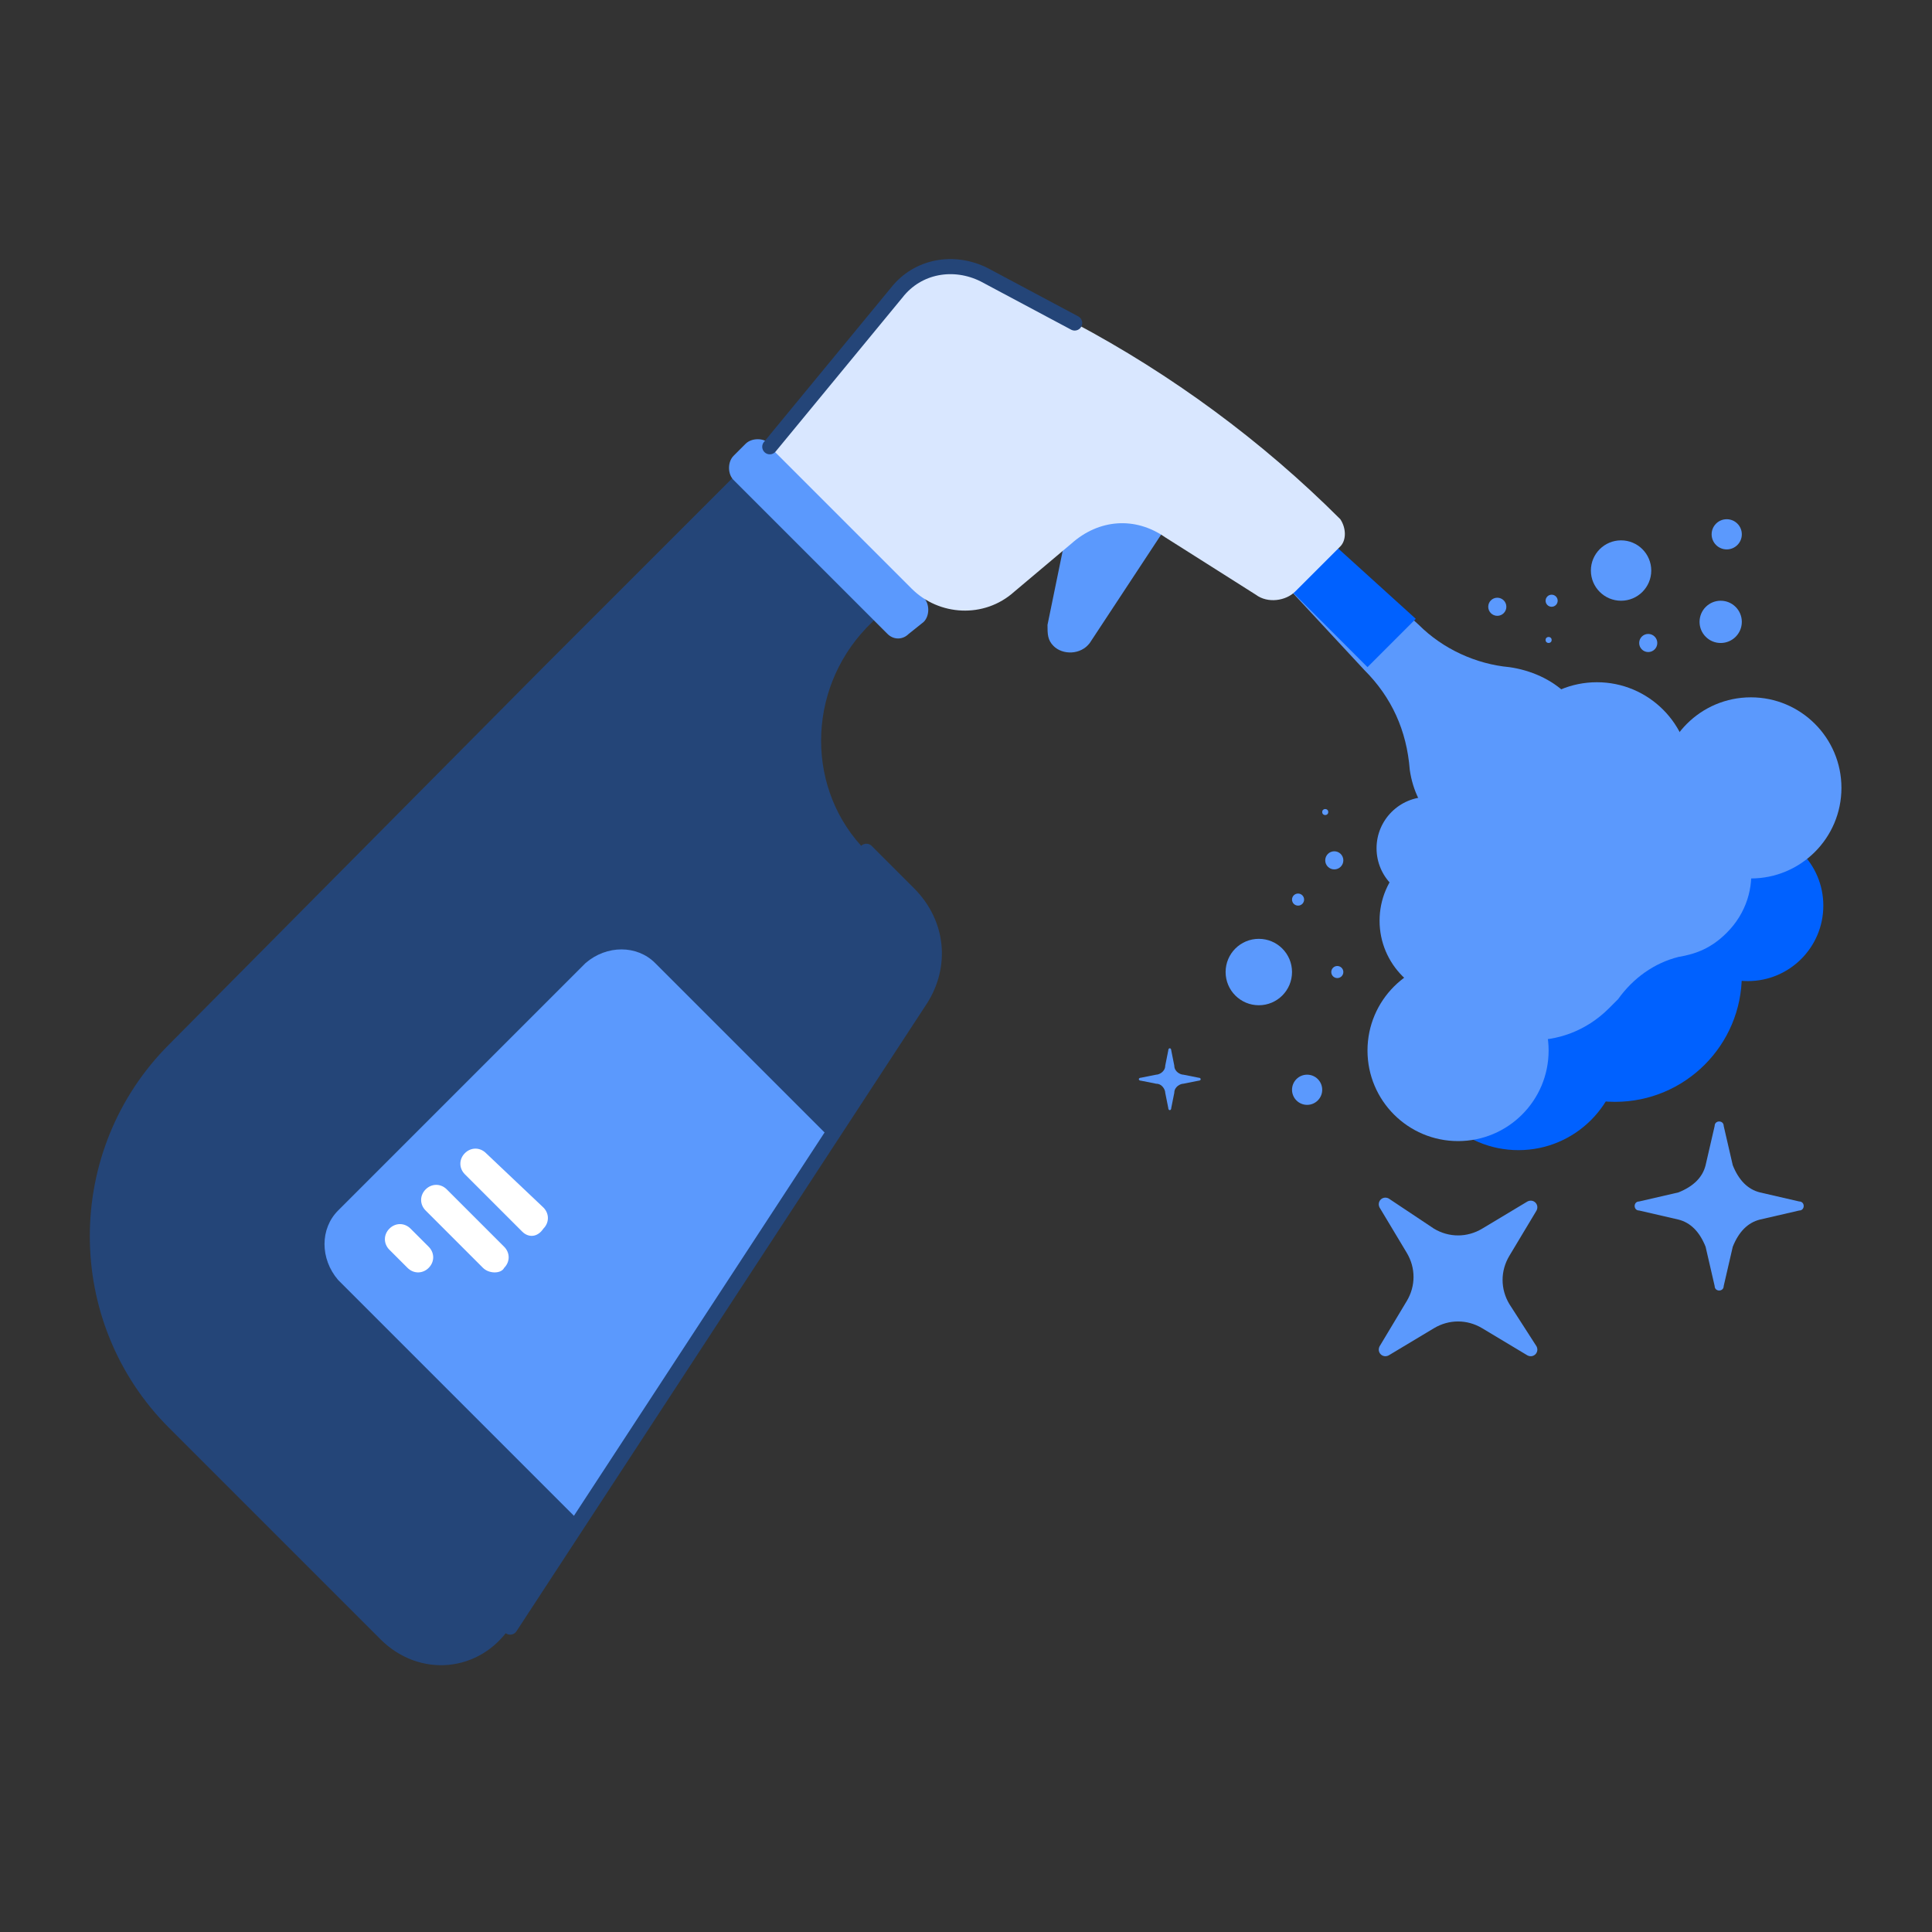 <svg style="enable-background:new 0 0 64 64;" version="1.1" viewBox="0 0 64 64" xml:space="preserve" xmlns="http://www.w3.org/2000/svg" xmlns:xlink="http://www.w3.org/1999/xlink"><rect x="0" y="0" width="64" height="64" fill="#333333" stroke="none"/><style type="text/css">
	.st0{fill:#75C6A8;}
	.st1{fill:#57B5B5;}
	.st2{fill:#263047;}
	.st3{fill:#DB7158;}
	.st4{fill:none;stroke:#263047;stroke-width:0.5;stroke-linecap:round;stroke-miterlimit:10;}
	.st5{fill:none;stroke:#EA8B78;stroke-width:2;stroke-linecap:round;stroke-miterlimit:10;}
	.st6{fill:#E89715;}
	.st7{fill:none;stroke:#263047;stroke-linecap:round;stroke-miterlimit:10;}
	.st8{fill:none;stroke:#263047;stroke-width:0.5;stroke-linecap:round;stroke-linejoin:round;stroke-miterlimit:10;}
	.st9{fill:#456BA8;}
	.st10{fill:#9EC6B8;}
	.st11{fill:#C14F46;}
	.st12{fill:#BFD8D0;}
	.st13{fill:#E57417;}
	.st14{fill:none;stroke:#9EC6B8;stroke-width:0.75;stroke-linecap:round;stroke-linejoin:round;stroke-miterlimit:10;}
	.st15{fill:#FFFFFF;}
	.st16{fill:#D8EAE3;}
	.st17{fill:none;stroke:#DB7158;stroke-linecap:round;stroke-miterlimit:10;}
	.st18{fill:none;stroke:#BFD8D0;stroke-width:0.5;stroke-linecap:round;stroke-miterlimit:10;}
	.st19{fill:none;stroke:#263047;stroke-width:0.5;stroke-linecap:round;stroke-miterlimit:10;stroke-dasharray:1.046,1.046;}
	.st20{fill:#75C6A8;stroke:#75C6A8;stroke-width:0.25;stroke-linejoin:round;stroke-miterlimit:10;}
	.st21{fill:#EF8873;}
	.st22{fill:none;stroke:#263047;stroke-width:0.5;stroke-miterlimit:10;}
	.st23{fill:none;stroke:#263047;stroke-width:0.5;stroke-linecap:round;stroke-miterlimit:10;stroke-dasharray:1.812,1.812;}
	.st24{fill:none;stroke:#263047;stroke-linecap:round;stroke-miterlimit:10;stroke-dasharray:1.912,1.912;}
	.st25{fill:none;}
	.st26{fill:none;stroke:#EA8B78;stroke-linecap:round;stroke-miterlimit:10;}
	.st27{fill:none;stroke:#263047;stroke-width:3;stroke-miterlimit:10;}
	.st28{fill:none;stroke:#BFD8D0;stroke-miterlimit:10;}
	.st29{fill:none;stroke:#BFD8D0;stroke-width:0.5;stroke-miterlimit:10;}
	.st30{fill:none;stroke:#9EC6B8;stroke-width:0.5;stroke-miterlimit:10;}
	.st31{fill:none;stroke:#75C6A8;stroke-width:0.5;stroke-miterlimit:10;}
	.st32{fill:none;stroke:#F9F9F9;stroke-width:0.5;stroke-linecap:round;stroke-linejoin:round;stroke-miterlimit:10;}
	.st33{fill:none;stroke:#9EC6B8;stroke-width:0.5;stroke-linecap:round;stroke-linejoin:round;stroke-miterlimit:10;}
	.st34{fill:#EA8B78;}
	.st35{fill:none;stroke:#EA8B78;stroke-width:0.75;stroke-linecap:round;stroke-miterlimit:10;}
</style><g id="Layer_1"></g><g id="artworks"><circle cx="50.3" cy="34.7" r="3.4" fill="#0061ff" opacity="1" original-fill="#57b5b5"></circle><circle cx="53.5" cy="32.3" r="4.2" fill="#0061ff" opacity="1" original-fill="#57b5b5"></circle><circle cx="57.9" cy="30" r="2.5" fill="#0061ff" opacity="1" original-fill="#57b5b5"></circle><circle cx="47.3" cy="28.1" r="1.7" fill="#5b99fd" opacity="1" original-fill="#75c6a8"></circle><circle cx="48.3" cy="30.5" r="2.6" fill="#5b99fd" opacity="1" original-fill="#75c6a8"></circle><circle cx="48.3" cy="34.8" r="3" fill="#5b99fd" opacity="1" original-fill="#75c6a8"></circle><path d="M53.6,26.7l-0.9-0.8c0.3-1,0-2.1-0.8-2.9c-0.5-0.5-1.2-0.8-1.9-0.9c-1.1-0.1-2.2-0.6-3-1.4l-3.4-3.1l-1,1.8   l2.6,2.8c0.9,0.9,1.4,2,1.5,3.3c0.1,0.7,0.4,1.3,0.9,1.8c0.9,0.9,2.1,1.1,3.2,0.7l0.7,0.8L53.6,26.7z" fill="#5b99fd" opacity="1" original-fill="#75c6a8"></path><polygon points="43.7,17.6 42.6,19.4 45.3,22.1 45.3,22.1 46.9,20.5  " fill="#0061ff" opacity="1" original-fill="#57b5b5"></polygon><circle cx="52.9" cy="25.7" r="3.1" fill="#5b99fd" opacity="1" original-fill="#75c6a8"></circle><path d="M54.1,26.5c-0.8,0.3-1.3,0.9-1.5,1.6c-1.5-0.9-3.5-0.6-4.6,0.9c-0.9,1.2-0.8,2.9,0.1,4.1   c1.3,1.7,3.7,1.8,5.2,0.3c0.1-0.1,0.2-0.2,0.3-0.3c0.5-0.7,1.2-1.2,2-1.4c0.6-0.1,1.1-0.3,1.6-0.8c1.3-1.3,1-3.4-0.6-4.4   C55.7,26.2,54.8,26.2,54.1,26.5z" fill="#5b99fd" opacity="1" original-fill="#75c6a8"></path><circle cx="58" cy="26.1" r="3" fill="#5b99fd" opacity="1" original-fill="#75c6a8"></circle><circle cx="57" cy="20.6" r="0.7" fill="#5b99fd" opacity="1" original-fill="#75c6a8"></circle><circle cx="54.6" cy="21.3" r="0.3" fill="#5b99fd" opacity="1" original-fill="#75c6a8"></circle><circle cx="53.7" cy="18.9" r="1" fill="#5b99fd" opacity="1" original-fill="#75c6a8"></circle><circle cx="51.3" cy="21.2" r="0.1" fill="#5b99fd" opacity="1" original-fill="#75c6a8"></circle><circle cx="57.2" cy="17.7" r="0.5" fill="#5b99fd" opacity="1" original-fill="#75c6a8"></circle><circle cx="49.6" cy="20.1" r="0.3" fill="#5b99fd" opacity="1" original-fill="#75c6a8"></circle><circle cx="51.4" cy="19.9" r="0.2" fill="#5b99fd" opacity="1" original-fill="#75c6a8"></circle><g><path d="M35.5,16.8l-0.8,3.9c0,0.3,0,0.5,0.2,0.7l0,0c0.3,0.3,0.9,0.3,1.2-0.1l2.7-4.1" fill="#5b99fd" opacity="1" original-fill="#9ec6b8"></path><path d="M16.9,53.9l13.6-20.8c0.7-1.1,0.6-2.5-0.4-3.5l-1.4-1.4c-2-2-2-5.3,0-7.4l1.5-1.5l-4.7-4.7l-7.1,7.1l-0.4,0.4    L5.6,34.6c-3.5,3.5-3.5,9.2,0,12.7l7,7C13.9,55.6,15.9,55.4,16.9,53.9z" fill="#244578" opacity="1" original-fill="#263047"></path><path d="M27.5,37.7l-5.8-5.8c-0.6-0.6-1.6-0.6-2.3,0l-8.2,8.2c-0.6,0.6-0.6,1.6,0,2.3l8,8L27.5,37.7z" fill="#5b99fd" opacity="1" original-fill="#75c6a8"></path><path d="M16.9,53.9l13.6-20.8c0.7-1.1,0.6-2.5-0.4-3.5l-1.4-1.4" stroke="#244578" stroke-width="0.5px" stroke-linecap="round" original-stroke="#263047" fill="none"></path><path d="M17.3,40.8l-1.9-1.9c-0.2-0.2-0.2-0.5,0-0.7h0c0.2-0.2,0.5-0.2,0.7,0L18,40c0.2,0.2,0.2,0.5,0,0.7v0    C17.8,41,17.5,41,17.3,40.8z" fill="#ffffff" opacity="1" original-fill="#ffffff"></path><path d="M16,42l-1.9-1.9c-0.2-0.2-0.2-0.5,0-0.7l0,0c0.2-0.2,0.5-0.2,0.7,0l1.9,1.9c0.2,0.2,0.2,0.5,0,0.7l0,0    C16.6,42.2,16.2,42.2,16,42z" fill="#ffffff" opacity="1" original-fill="#ffffff"></path><path d="M13.5,42l-0.6-0.6c-0.2-0.2-0.2-0.5,0-0.7h0c0.2-0.2,0.5-0.2,0.7,0l0.6,0.6c0.2,0.2,0.2,0.5,0,0.7l0,0    C14,42.2,13.7,42.2,13.5,42z" fill="#ffffff" opacity="1" original-fill="#ffffff"></path><path d="M29.4,21l-5.1-5.1c-0.2-0.2-0.2-0.6,0-0.8l0.4-0.4c0.2-0.2,0.6-0.2,0.8,0l5.1,5.1c0.2,0.2,0.2,0.6,0,0.8    L30.1,21C29.9,21.2,29.6,21.2,29.4,21z" fill="#5b99fd" opacity="1" original-fill="#9ec6b8"></path><path d="M35.6,10.7l-3-1.6c-1-0.5-2.2-0.3-2.9,0.6l-4.2,5.1l4.7,4.7c0.9,0.9,2.4,1,3.4,0.1l1.9-1.6    c0.9-0.8,2.1-0.9,3.1-0.2l3,1.9c0.4,0.3,1,0.2,1.3-0.1l1.5-1.5c0.2-0.2,0.2-0.6,0-0.9C41.8,14.6,38.8,12.4,35.6,10.7z" fill="#d9e7ff" opacity="1" original-fill="#bfd8d0"></path><path d="M35.6,10.7l-3-1.6c-1-0.5-2.2-0.3-2.9,0.6l-4.2,5.1" stroke="#244578" stroke-width="0.5px" stroke-linecap="round" original-stroke="#263047" fill="none"></path></g><circle cx="43.3" cy="36.1" r="0.5" fill="#5b99fd" opacity="1" original-fill="#75c6a8"></circle><circle cx="41.7" cy="32.2" r="1.1" fill="#5b99fd" opacity="1" original-fill="#75c6a8"></circle><circle cx="44.3" cy="32.2" r="0.2" fill="#5b99fd" opacity="1" original-fill="#75c6a8"></circle><path d="M50,41.6l0.9-1.5c0.1-0.2-0.1-0.4-0.3-0.3l-1.5,0.9c-0.5,0.3-1.1,0.3-1.6,0L46,39.7c-0.2-0.1-0.4,0.1-0.3,0.3   l0.9,1.5c0.3,0.5,0.3,1.1,0,1.6l-0.9,1.5c-0.1,0.2,0.1,0.4,0.3,0.3l1.5-0.9c0.5-0.3,1.1-0.3,1.6,0l1.5,0.9c0.2,0.1,0.4-0.1,0.3-0.3   L50,43.2C49.7,42.7,49.7,42.1,50,41.6z" fill="#5b99fd" opacity="1" original-fill="#75c6a8"></path><path d="M58.3,40.4l1.3-0.3c0.2,0,0.2-0.3,0-0.3l-1.3-0.3c-0.4-0.1-0.7-0.4-0.9-0.9l-0.3-1.3c0-0.2-0.3-0.2-0.3,0   l-0.3,1.3c-0.1,0.4-0.4,0.7-0.9,0.9l-1.3,0.3c-0.2,0-0.2,0.3,0,0.3l1.3,0.3c0.4,0.1,0.7,0.4,0.9,0.9l0.3,1.3c0,0.2,0.3,0.2,0.3,0   l0.3-1.3C57.6,40.8,57.9,40.5,58.3,40.4z" fill="#5b99fd" opacity="1" original-fill="#75c6a8"></path><path d="M38.9,35.3l-0.1-0.5c0-0.1-0.1-0.1-0.1,0l-0.1,0.5c0,0.2-0.2,0.3-0.3,0.3l-0.5,0.1c-0.1,0-0.1,0.1,0,0.1   l0.5,0.1c0.2,0,0.3,0.2,0.3,0.3l0.1,0.5c0,0.1,0.1,0.1,0.1,0l0.1-0.5c0-0.2,0.2-0.3,0.3-0.3l0.5-0.1c0.1,0,0.1-0.1,0-0.1l-0.5-0.1   C39.1,35.6,38.9,35.5,38.9,35.3z" fill="#5b99fd" opacity="1" original-fill="#75c6a8"></path><circle cx="43" cy="29.8" r="0.2" fill="#5b99fd" opacity="1" original-fill="#75c6a8"></circle><circle cx="44.2" cy="28.5" r="0.3" fill="#5b99fd" opacity="1" original-fill="#75c6a8"></circle><circle cx="43.9" cy="26.9" r="0.1" fill="#5b99fd" opacity="1" original-fill="#75c6a8"></circle></g></svg>